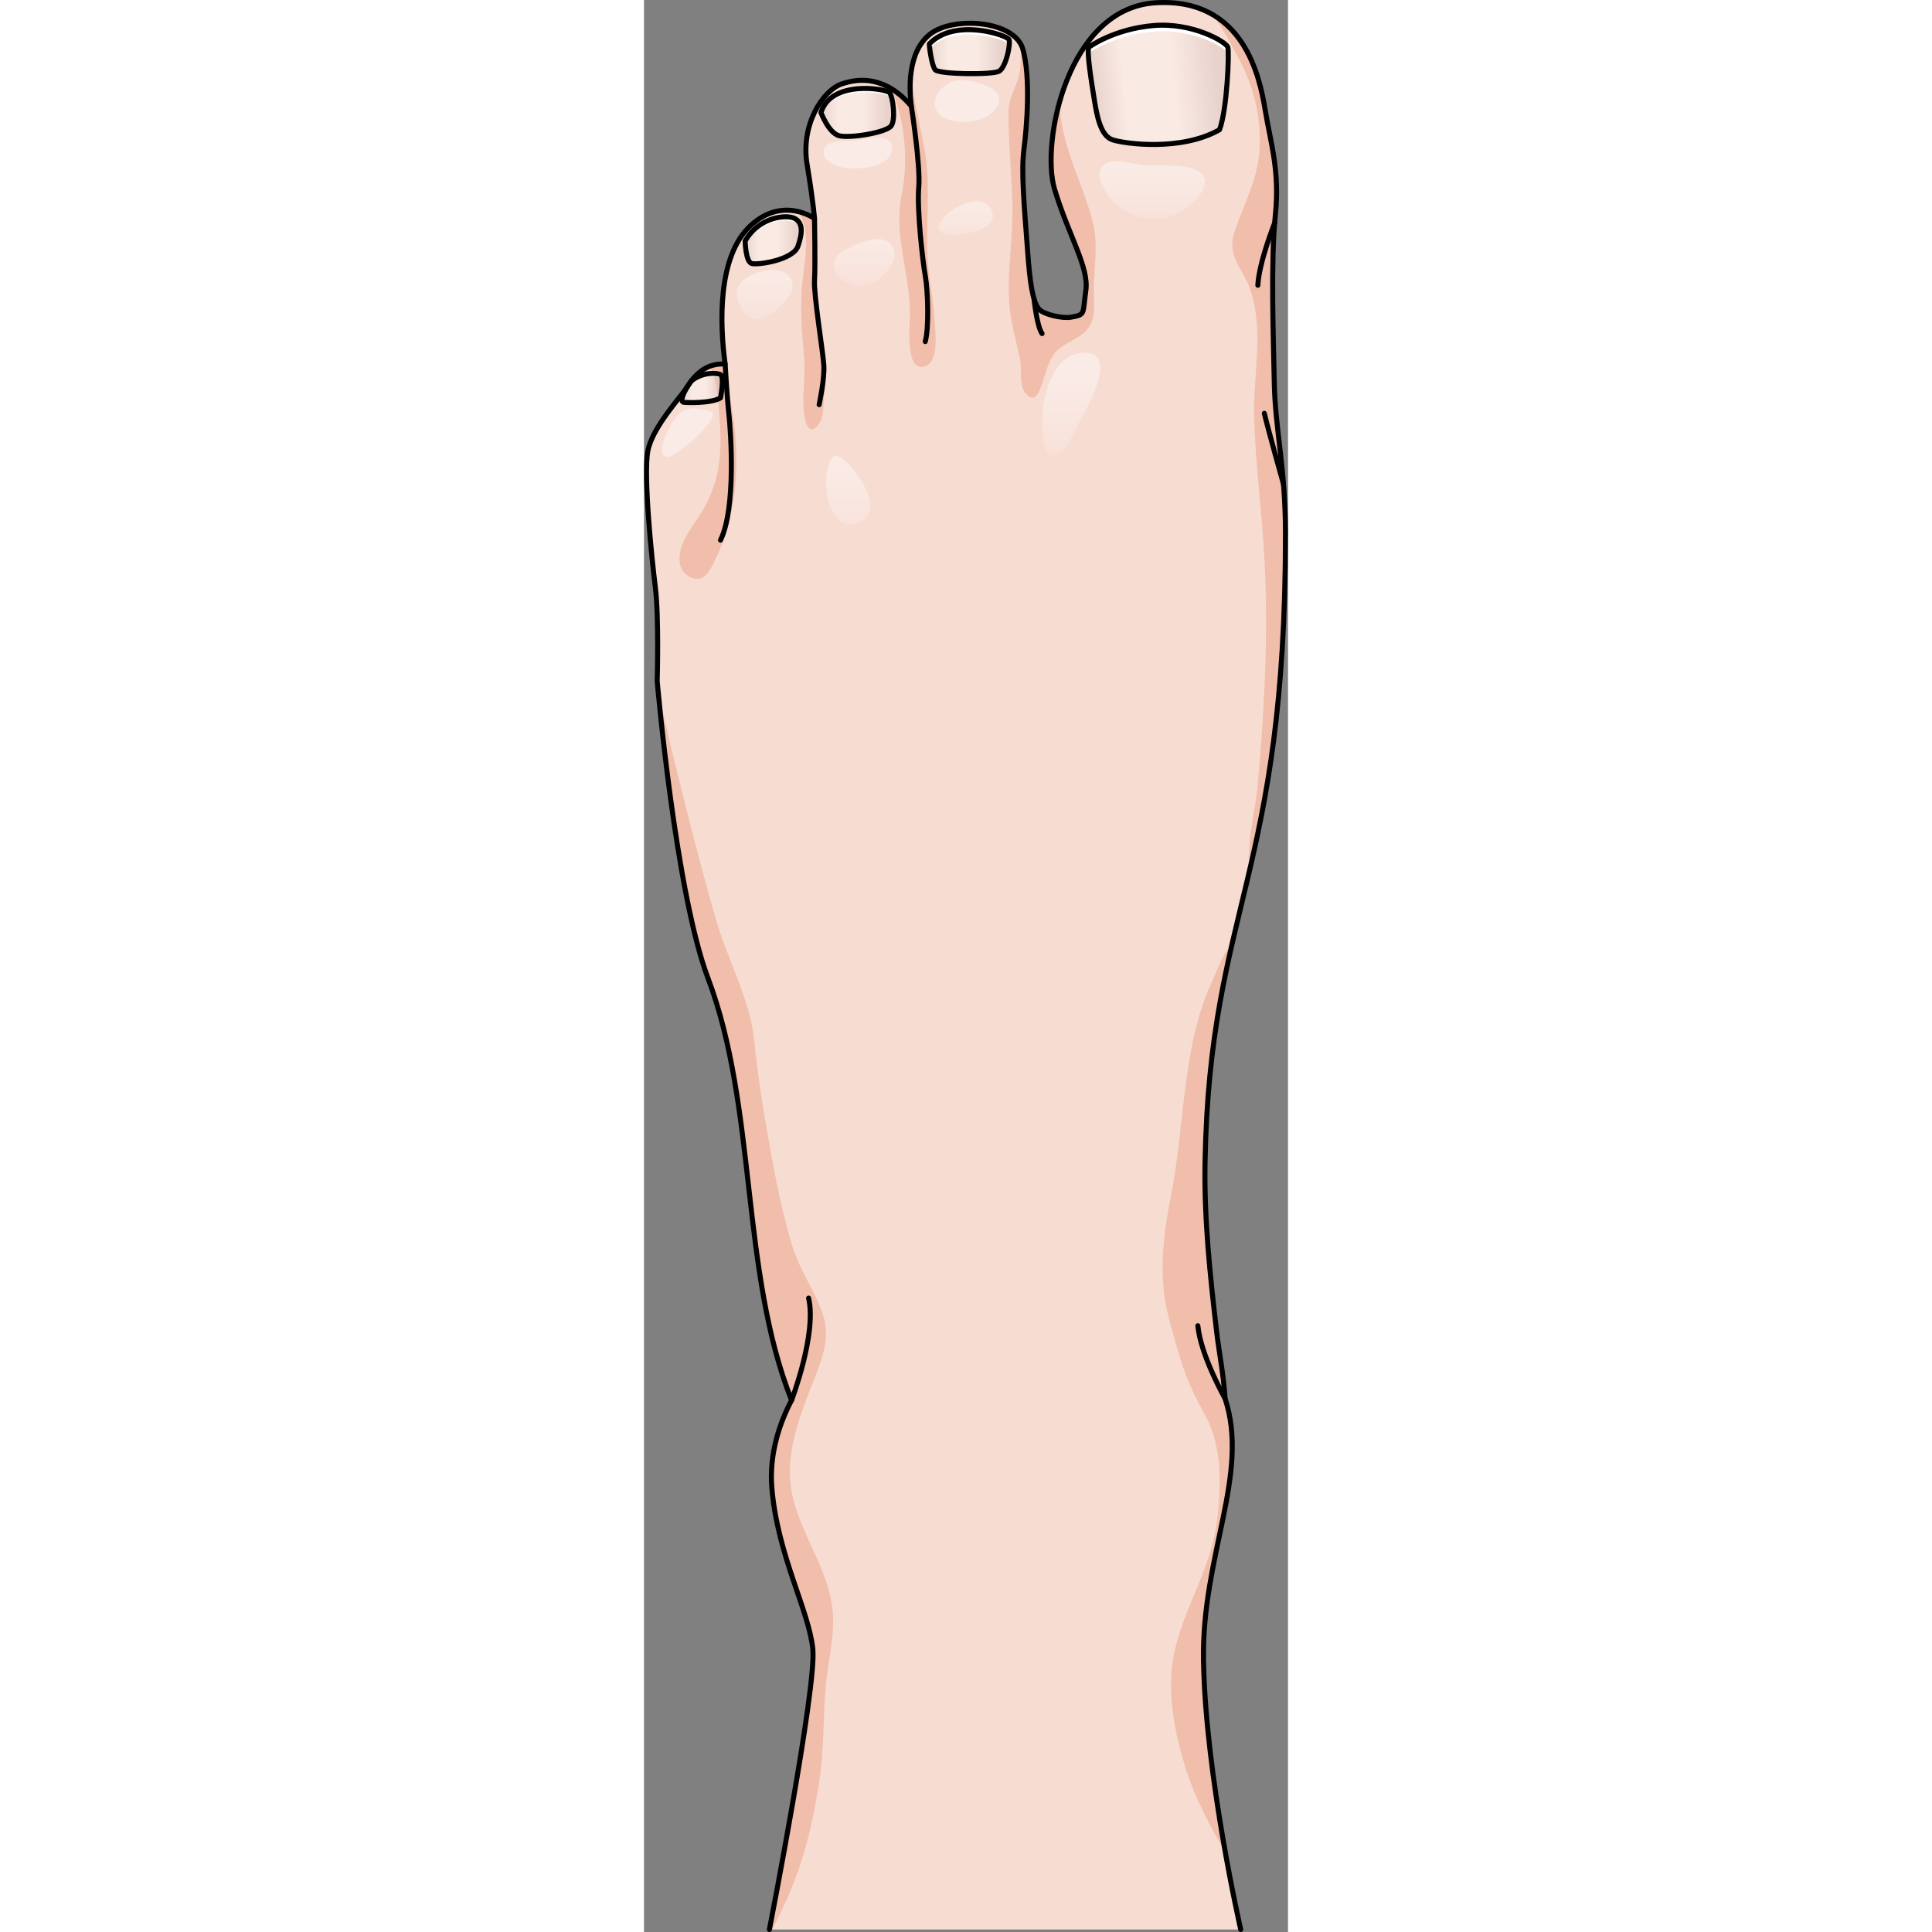 <?xml version="1.0" encoding="utf-8"?>
<!-- Created by: Science Figures, www.sciencefigures.org, Generator: Science Figures Editor -->
<!DOCTYPE svg PUBLIC "-//W3C//DTD SVG 1.1//EN" "http://www.w3.org/Graphics/SVG/1.1/DTD/svg11.dtd">
<svg version="1.1" id="Layer_1" xmlns="http://www.w3.org/2000/svg" xmlns:xlink="http://www.w3.org/1999/xlink" 
	 width="800px" height="800px" viewBox="0 0 128.01 384.037" enable-background="new 0 0 128.01 384.037"
	 xml:space="preserve">
<rect x="0" y="0" width="128.01" height="384.037" fill="#808080" stroke="none"/>
<g>
	<path fill="#F7DCD2" d="M115.501,277.992c-0.262-4.559-1.201-9.191-1.683-13.333c-1.302-11.198-2.51-22.47-2.294-33.761
		c0.969-50.668,15.985-56.5,15.985-124.81c0-13.017-2.035-20.699-2.221-29.857c-0.184-9.158-0.725-24.474,0.201-33.393
		c0.923-8.918-0.938-14.447-2.015-20.97c-1.075-6.522-4.273-22.412-21.824-21.313C84.1,1.653,78.867,28.458,81.604,37.585
		c2.733,9.125,6.888,15.507,6.221,20.17c-0.668,4.663,0.04,4.787-3.017,5.305c-1.667,0.282-5.433-0.554-6.335-1.654
		c-1.279-1.563-1.779-5.564-2.212-11.369c-0.741-9.891-1.295-15.936-0.741-20.332c0.557-4.396,1.4-14.288-0.225-19.966
		S61.459,3.145,56.834,6.808c-4.627,3.664-4.071,11.357-3.701,14.288c-4.995-5.861-10.176-5.679-13.876-4.396
		c-3.7,1.282-8.141,8.06-6.847,15.936c1.297,7.876,1.481,10.807,1.481,10.807s-6.291-4.58-12.767,1.465s-6.107,19.234-4.996,27.476
		c-4.07-0.366-6.475,2.748-7.586,4.579c-1.108,1.832-6.846,7.876-7.771,12.639s0.741,21.248,1.479,27.11
		c0.741,5.862,0.371,18.683,0.371,18.683s3.651,42.002,10.081,59.002c9.798,25.91,6.408,58.115,16.627,83.937
		c-2.276,4.348-4.507,10.548-3.91,17.519c1.147,13.387,7.375,24.294,8.139,31.944c0.765,7.651-8.632,55.739-8.632,55.739h93.688
		c0,0-7.009-30.51-7.401-53.512C110.858,309.184,120.474,293.034,115.501,277.992z"/>
	<path fill="#F0BEAA" d="M34.774,354.55c1.014-6.356,0.813-12.806,1.33-19.204c0.454-5.616,2.133-10.846,1.225-16.542
		c-1.309-8.211-7.322-15.605-8.202-23.817c-0.71-6.63,1.623-12.925,3.969-18.999c1.812-4.689,4.204-9.582,2.489-14.644
		c-1.616-4.769-4.664-8.828-6.14-13.741c-1.917-6.381-3.242-12.94-4.41-19.494c-1.274-7.151-2.458-14.229-3.138-21.371
		c-0.76-7.98-5.514-16.516-7.697-24.274c-3.889-13.812-7.436-27.736-10.63-41.726l-0.41,0.19c0.308,2.987,0.744,6.991,1.305,11.523
		c0.002,0.013,0.003,0.025,0.005,0.038c0.067,0.546,0.137,1.1,0.208,1.66c0.007,0.053,0.014,0.105,0.021,0.158
		c0.064,0.505,0.13,1.017,0.197,1.532c0.008,0.063,0.016,0.125,0.024,0.188c0.069,0.528,0.14,1.063,0.212,1.602
		c0.017,0.121,0.033,0.244,0.05,0.366c0.064,0.479,0.13,0.963,0.197,1.448c0.011,0.078,0.021,0.155,0.032,0.233
		c0.072,0.521,0.146,1.046,0.221,1.572c0.023,0.165,0.047,0.331,0.07,0.496c0.076,0.53,0.153,1.062,0.231,1.596
		c0.011,0.069,0.021,0.139,0.031,0.208c0.07,0.478,0.142,0.956,0.214,1.436c0.027,0.178,0.055,0.356,0.082,0.534
		c0.08,0.522,0.16,1.047,0.242,1.57c0.021,0.133,0.043,0.266,0.063,0.398c0.069,0.436,0.139,0.872,0.21,1.308
		c0.027,0.17,0.055,0.339,0.082,0.508c0.086,0.526,0.174,1.053,0.262,1.578c0.024,0.146,0.05,0.291,0.074,0.437
		c0.076,0.445,0.152,0.89,0.23,1.334c0.023,0.135,0.047,0.271,0.07,0.406c0.094,0.528,0.188,1.056,0.283,1.58
		c0.028,0.153,0.057,0.307,0.085,0.46c0.086,0.468,0.173,0.934,0.261,1.397c0.018,0.091,0.035,0.183,0.052,0.273
		c0.101,0.523,0.202,1.044,0.305,1.561c0.03,0.154,0.062,0.308,0.093,0.461c0.105,0.525,0.211,1.048,0.319,1.564
		c0.007,0.033,0.014,0.065,0.021,0.098c0.104,0.497,0.21,0.987,0.316,1.475c0.029,0.137,0.06,0.272,0.09,0.408
		c0.111,0.503,0.223,1.002,0.337,1.493c0.019,0.082,0.038,0.162,0.058,0.244c0.102,0.437,0.204,0.868,0.309,1.295
		c0.027,0.115,0.055,0.23,0.084,0.345c0.117,0.477,0.235,0.946,0.355,1.409c0.025,0.099,0.051,0.194,0.076,0.292
		c0.107,0.407,0.215,0.809,0.323,1.204c0.024,0.087,0.048,0.175,0.071,0.262c0.124,0.445,0.25,0.883,0.377,1.313
		c0.028,0.098,0.058,0.193,0.087,0.291c0.116,0.391,0.235,0.775,0.354,1.151c0.016,0.051,0.032,0.104,0.049,0.155
		c0.131,0.408,0.263,0.805,0.396,1.193c0.031,0.093,0.063,0.184,0.096,0.274c0.136,0.391,0.273,0.774,0.412,1.142
		c2.053,5.428,3.62,11.049,4.611,16.737c4.361,22.196,3.906,46.707,12.016,67.199c-2.276,4.348-4.507,10.548-3.91,17.519
		c1.147,13.387,7.375,24.294,8.139,31.944c0.765,7.651-8.632,55.739-8.632,55.739l0.594-0.018c0.646-1.25,1.259-2.545,1.873-3.829
		C31.41,371.296,33.306,363.757,34.774,354.55z"/>
	<g>
		<path fill="#F0BEAA" d="M111.214,330.025c-0.355-20.841,9.26-36.991,4.287-52.033c-0.262-4.559-1.201-9.191-1.683-13.333
			c-1.302-11.198-2.51-22.47-2.294-33.761c0.357-18.722,2.635-31.321,5.361-43.213c-1.785,1.631-2.761,4.863-3.839,7.125
			c-6.096,12.783-5.518,28.868-8.248,42.62c-1.637,8.245-2.655,16.423-0.431,24.707c2.018,7.511,3.187,12.153,6.988,18.799
			c3.732,6.525,3.491,15.148,2.371,22.564c-1.404,9.295-7.354,17.705-8.653,26.894c-0.973,6.87,0.511,14.479,2.545,20.956
			c1.869,5.954,4.953,11.84,8.13,17.202C113.808,358.363,111.442,343.4,111.214,330.025z"/>
		<g>
			<path fill="#F0BEAA" d="M123.297,20.825c-0.114-0.64-0.25-1.339-0.412-2.083c-0.009-0.039-0.018-0.078-0.026-0.117
				c-0.172-0.775-0.374-1.594-0.618-2.44c-0.003-0.012-0.007-0.023-0.011-0.035c-1.381-4.797-4.043-10.433-9.583-13.459
				c-0.001-0.001-0.003-0.001-0.005-0.002c2.468,2.714,3.785,5.649,5.728,9.265c2.759,5.14,4.176,10.977,4.04,16.798
				c-0.151,6.509-2.968,11.196-4.968,17.125c-1.767,5.246,1.568,7.211,3.066,11.687c2.779,8.31,0.554,16.874,0.773,25.335
				c0.25,9.672,1.608,19.274,2.091,28.933c0.737,14.767-0.09,29.557-1.387,44.269c-0.478,5.412-2.309,11.076-1.501,16.439
				c3.651-15.732,7.025-34.073,7.025-66.451c0-4.031-0.195-7.549-0.471-10.76c-0.901-5.627-1.466-11.312-1.671-16.965
				c-0.035-0.705-0.063-1.413-0.079-2.132c-0.184-9.158-0.725-24.474,0.201-33.393c0.923-8.918-0.938-14.447-2.015-20.97
				c-0.044-0.268-0.094-0.558-0.146-0.856C123.318,20.95,123.308,20.888,123.297,20.825z"/>
			<path fill="#F0BEAA" d="M81.604,37.585c2.733,9.125,6.888,15.507,6.221,20.17c-0.668,4.663,0.04,4.787-3.017,5.305
				c-1.667,0.282-5.433-0.554-6.335-1.654c-1.279-1.563-1.779-5.564-2.212-11.369c-0.741-9.891-1.295-15.936-0.741-20.332
				c0.557-4.396,1.4-14.288-0.225-19.966c-0.108-0.377-0.267-0.732-0.463-1.068c0.188,2.06,0.096,4.073-0.123,5.529
				c-0.412,2.74-2.189,4.927-2.235,7.704c-0.108,6.707,0.764,13.542,0.764,20.283c0,7.118-1.458,14.175-0.251,21.201
				c0.47,2.732,1.224,5.387,1.766,8.043c0.428,2.089-0.393,5.212,1.27,6.93c1.871,1.936,2.704-0.882,3.226-2.469
				c0.614-1.861,1.154-4.086,2.381-5.678c1.694-2.2,4.974-2.686,6.655-4.969c1.516-2.061,1.158-4.68,1.127-7.133
				c-0.064-5.101,1.057-9.334-0.318-14.442c-1.783-6.628-5.119-12.815-6.133-19.65c-0.182-1.232-0.305-2.476-0.359-3.722
				C80.708,27.039,80.475,33.818,81.604,37.585z"/>
			<path fill="#F0BEAA" d="M7.266,112.566c0.451,1.525,2.576,3.137,4.412,2.233c1.158-0.57,2.283-3.142,2.832-4.313
				c4.255-9.091,4.538-19.472,3.006-29.229c-0.479-3.043-1.247-5.972-2.056-8.898c-0.87,0.001-1.653,0.168-2.363,0.438
				c0.87,2.054,1.421,4.368,1.638,6.772c0.771,8.566,1.169,15.461-3.695,22.914C9.245,105.233,6.195,108.956,7.266,112.566z"/>
			<path fill="#F0BEAA" d="M55.185,72.925c3.819-0.176,2.632-7.577,2.534-9.634c-0.201-4.204-1.197-8.161-1.375-12.418
				c-0.226-5.321,0.249-10.674-0.002-15.995C56,27.589,53.237,20.734,53.24,13.475c-0.561,3.006-0.309,6.022-0.107,7.621
				c-1.352-1.587-2.717-2.718-4.064-3.518c2.979,6.34,3.419,14.948,2.188,20.966c-1.703,8.321,1.614,15.803,1.614,23.829
				C52.87,64.503,51.936,73.075,55.185,72.925z"/>
			<path fill="#F0BEAA" d="M31.99,83.225c0.422,2.163,1.604,3.146,3.006,0.63c0.873-1.562,0.561-3.45,0.8-5.162
				c0.509-3.663,0.25-7.501-0.335-11.278c-0.603-3.891-1.811-7.666-1.8-11.686c0.01-3.954,0.201-7.968,0-11.916
				c-0.01-0.189-0.038-0.37-0.054-0.556c-0.475-0.292-1.52-0.857-2.93-1.197c0.705,1.167,1.19,2.459,1.369,3.815
				c0.527,4.009-0.453,8.059-0.7,11.915c-0.272,4.283,0.046,8.666,0.458,12.831C32.21,74.725,31.209,79.22,31.99,83.225z"/>
		</g>
		<path fill="none" stroke="#000000" stroke-linecap="round" stroke-linejoin="round" stroke-miterlimit="10" d="M53.133,21.096
			c0,0,1.852,11.723,1.481,16.119c-0.371,4.396,0.739,14.471,1.294,17.584c0.556,3.114,0.741,10.433,0,13.093"/>
		<path fill="none" stroke="#000000" stroke-linecap="round" stroke-linejoin="round" stroke-miterlimit="10" d="M33.892,43.443
			c0,0,0.184,9.525,0,12.272c-0.185,2.748,1.665,14.105,1.849,16.852c0.187,2.748-0.931,7.876-0.931,7.876"/>
		<path fill="none" stroke="#000000" stroke-linecap="round" stroke-linejoin="round" stroke-miterlimit="10" d="M16.129,72.384
			c0,0,0.371,6.594,0.742,9.891c0.368,3.297,1.479,18.683-1.666,25.095"/>
		
			<linearGradient id="SVGID_1_" gradientUnits="userSpaceOnUse" x1="191.977" y1="49.844" x2="219.768" y2="49.844" gradientTransform="matrix(0.996 -0.095 0.095 0.996 -106.84 -13.307)">
			<stop  offset="0" style="stop-color:#D1C3C1"/>
			<stop  offset="0.233" style="stop-color:#FFFFFF"/>
			<stop  offset="0.583" style="stop-color:#FFFFFF"/>
			<stop  offset="0.908" style="stop-color:#D1C3C1"/>
		</linearGradient>
		<path opacity="0.4" fill="url(#SVGID_1_)" d="M88.481,9.34c-0.593,0.403,0.444,6.833,0.972,10.116
			c0.525,3.284,1.213,7.524,3.674,8.334c2.464,0.81,13.691,2.322,21.272-2.002c1.514-3.962,1.959-15.391,1.651-16.404
			c-0.308-1.013-6.93-4.974-14.792-4.302C93.397,5.752,88.481,9.34,88.481,9.34z"/>
		<path fill="#FFFFFF" d="M88.481,10.544c0,0,4.916-3.587,12.777-4.258c7.862-0.671,14.484,3.29,14.792,4.302
			c0.039,0.133,0.067,0.448,0.08,0.897c0.028-1.362,0-1.838-0.08-2.101c-0.308-1.013-6.93-4.974-14.792-4.302
			C93.397,5.752,88.481,9.34,88.481,9.34c-0.195,0.132-0.212,0.421-0.131,1.527C88.381,10.706,88.42,10.585,88.481,10.544z"/>
		<path fill="none" stroke="#000000" stroke-linecap="round" stroke-linejoin="round" stroke-miterlimit="10" d="M88.481,9.34
			c-0.593,0.403,0.444,6.833,0.972,10.116c0.525,3.284,1.213,7.524,3.674,8.334c2.464,0.81,13.691,2.322,21.272-2.002
			c1.514-3.962,1.959-15.391,1.651-16.404c-0.308-1.013-6.93-4.974-14.792-4.302C93.397,5.752,88.481,9.34,88.481,9.34z"/>
		<linearGradient id="SVGID_2_" gradientUnits="userSpaceOnUse" x1="56.718" y1="10.273" x2="72.629" y2="10.273">
			<stop  offset="0" style="stop-color:#D1C3C1"/>
			<stop  offset="0.233" style="stop-color:#FFFFFF"/>
			<stop  offset="0.583" style="stop-color:#FFFFFF"/>
			<stop  offset="0.908" style="stop-color:#D1C3C1"/>
		</linearGradient>
		<path opacity="0.4" fill="url(#SVGID_2_)" d="M56.727,8.729c-0.078,0.083,0.406,4.253,1.164,5.148
			c0.758,0.894,11.303,1.037,12.676,0.286c1.373-0.75,2.348-5.397,1.986-6.292C72.19,6.978,61.746,3.473,56.727,8.729z"/>
		<path fill="#FFFFFF" d="M72.553,8.825c0.024,0.061,0.043-0.028,0.055,0.065c0.035-0.459,0.023-0.828-0.055-1.019
			C72.19,6.978,61.746,3.473,56.727,8.729c-0.021,0.021-0.002,0.48,0.045,0.909C61.808,4.449,72.191,7.933,72.553,8.825z"/>
		<path fill="none" stroke="#000000" stroke-linecap="round" stroke-linejoin="round" stroke-miterlimit="10" d="M56.727,8.729
			c-0.078,0.083,0.406,4.253,1.164,5.148c0.758,0.894,11.303,1.037,12.676,0.286c1.373-0.75,2.348-5.397,1.986-6.292
			C72.19,6.978,61.746,3.473,56.727,8.729z"/>
		<linearGradient id="SVGID_3_" gradientUnits="userSpaceOnUse" x1="35.172" y1="22.347" x2="49.614" y2="22.347">
			<stop  offset="0" style="stop-color:#D1C3C1"/>
			<stop  offset="0.233" style="stop-color:#FFFFFF"/>
			<stop  offset="0.583" style="stop-color:#FFFFFF"/>
			<stop  offset="0.908" style="stop-color:#D1C3C1"/>
		</linearGradient>
		<path opacity="0.4" fill="url(#SVGID_3_)" d="M35.172,22.373c0,0,1.506,4.027,3.589,4.601c2.081,0.574,9.546-0.629,10.413-2.004
			c0.869-1.375,0.289-5.729-0.346-6.531C48.191,17.637,37.208,15.784,35.172,22.373z"/>
		<path fill="#FFFFFF" d="M48.833,19.203c0.163,0.061,0.289,0.047,0.267-0.199c-0.014-0.175-0.163-0.428-0.271-0.565
			c-0.638-0.802-11.62-2.653-13.656,3.934c0,0,0.053,0.139,0.15,0.369c0.376-0.971,1.007-1.82,1.824-2.471
			c1.953-1.553,4.653-1.95,7.087-1.913c1.036,0.016,2.078,0.111,3.093,0.321c0.34,0.071,0.686,0.151,1.011,0.272
			C48.458,18.997,48.666,19.139,48.833,19.203z"/>
		<path fill="none" stroke="#000000" stroke-linecap="round" stroke-linejoin="round" stroke-miterlimit="10" d="M35.172,22.373
			c0,0,1.506,4.027,3.589,4.601c2.081,0.574,9.546-0.629,10.413-2.004c0.869-1.375,0.289-5.729-0.346-6.531
			C48.191,17.637,37.208,15.784,35.172,22.373z"/>
		<linearGradient id="SVGID_4_" gradientUnits="userSpaceOnUse" x1="20.1" y1="47.766" x2="31.256" y2="47.766">
			<stop  offset="0" style="stop-color:#D1C3C1"/>
			<stop  offset="0.233" style="stop-color:#FFFFFF"/>
			<stop  offset="0.583" style="stop-color:#FFFFFF"/>
			<stop  offset="0.908" style="stop-color:#D1C3C1"/>
		</linearGradient>
		<path opacity="0.4" fill="url(#SVGID_4_)" d="M20.1,47.911c0,0,0.087,4.124,1.303,4.467c1.215,0.344,8.244-0.687,9.199-3.437
			c0.955-2.749,0.955-4.638-0.607-5.498C28.432,42.583,22.878,43.013,20.1,47.911z"/>
		<path fill="#FFFFFF" d="M29.996,44.156c0.086,0.012,0.173,0.02,0.261,0.023c0.092,0.004,0.179,0.002,0.268-0.019
			c-0.299-0.357-0.387-0.682-0.851-0.856c-0.279-0.106-0.589-0.151-0.884-0.183c-0.809-0.087-1.64-0.004-2.433,0.167
			c-2.162,0.469-4.117,1.696-5.467,3.434c-0.187,0.24-0.797,0.879-0.791,1.188c0,0,0.006,0.27,0.034,0.676
			c1.178-2.045,3.081-3.604,5.347-4.33c0.854-0.274,1.753-0.436,2.652-0.437C28.788,43.82,29.384,44.076,29.996,44.156z"/>
		<path fill="none" stroke="#000000" stroke-linecap="round" stroke-linejoin="round" stroke-miterlimit="10" d="M20.1,47.911
			c0,0,0.087,4.124,1.303,4.467c1.215,0.344,8.244-0.687,9.199-3.437c0.955-2.749,0.955-4.638-0.607-5.498
			C28.432,42.583,22.878,43.013,20.1,47.911z"/>
		<linearGradient id="SVGID_5_" gradientUnits="userSpaceOnUse" x1="7.552" y1="77.12" x2="15.575" y2="77.12">
			<stop  offset="0" style="stop-color:#D1C3C1"/>
			<stop  offset="0.233" style="stop-color:#FFFFFF"/>
			<stop  offset="0.583" style="stop-color:#FFFFFF"/>
			<stop  offset="0.908" style="stop-color:#D1C3C1"/>
		</linearGradient>
		<path opacity="0.4" fill="url(#SVGID_5_)" d="M15.205,79.101c0,0,0.832-4.21,0-4.64c-0.834-0.43-3.765-0.462-5.856,1.316
			c-1.918,2.705-2.094,4.097-1.485,4.184C8.471,80.046,13.261,80.218,15.205,79.101z"/>
		<path fill="#FFFFFF" d="M15.224,75.091c0.185,0.087,0.292,0.331,0.349,0.659c-0.009-0.64-0.104-1.153-0.367-1.289
			c-0.834-0.43-3.765-0.462-5.856,1.316c-0.11,0.156-0.216,0.307-0.315,0.455C11.312,74.638,14.34,74.676,15.224,75.091z"/>
		<path fill="none" stroke="#000000" stroke-linecap="round" stroke-linejoin="round" stroke-miterlimit="10" d="M15.205,79.101
			c0,0,0.832-4.21,0-4.64c-0.834-0.43-3.765-0.462-5.856,1.316c-1.918,2.705-2.094,4.097-1.485,4.184
			C8.471,80.046,13.261,80.218,15.205,79.101z"/>
		<path fill="none" stroke="#000000" stroke-linecap="round" stroke-linejoin="round" stroke-miterlimit="10" d="M77.531,59.411
			c0,0,0.567,5.507,1.595,6.894"/>
		<path fill="none" stroke="#000000" stroke-linecap="round" stroke-linejoin="round" stroke-miterlimit="10" d="M125.35,44.361
			c0,0-3.104,7.761-3.333,12.345"/>
		<path fill="none" stroke="#000000" stroke-linecap="round" stroke-linejoin="round" stroke-miterlimit="10" d="M127.115,96.243
			c0,0-3.058-10.866-3.81-14.087"/>
		<linearGradient id="SVGID_6_" gradientUnits="userSpaceOnUse" x1="101.031" y1="48.981" x2="101.031" y2="31.758">
			<stop  offset="0" style="stop-color:#FAEBE6;stop-opacity:0"/>
			<stop  offset="0.883" style="stop-color:#FAEBE6"/>
		</linearGradient>
		<path fill="url(#SVGID_6_)" d="M98.332,43.034c1.893,0.525,3.911,0.6,5.764,0.167c2.478-0.58,6.807-3.819,7.356-6.406
			c0.992-4.662-8.587-3.843-11.368-3.863c-2.382-0.018-6.238-1.794-8.421-0.313c-2.315,1.573-0.54,4.589,0.728,6.404
			C93.771,40.997,95.95,42.373,98.332,43.034z"/>
		<linearGradient id="SVGID_7_" gradientUnits="userSpaceOnUse" x1="84.904" y1="96.512" x2="84.904" y2="73.477">
			<stop  offset="0" style="stop-color:#FAEBE6;stop-opacity:0"/>
			<stop  offset="0.883" style="stop-color:#FAEBE6"/>
		</linearGradient>
		<path fill="url(#SVGID_7_)" d="M79.685,88.65c1.999,6.472,6.239-3.622,7.256-5.51c1.507-2.799,7.578-13.59,0.062-13.021
			C79.764,70.666,78.076,83.438,79.685,88.65z"/>
		<linearGradient id="SVGID_8_" gradientUnits="userSpaceOnUse" x1="63.95" y1="53.581" x2="63.95" y2="38.367">
			<stop  offset="0" style="stop-color:#FAEBE6;stop-opacity:0"/>
			<stop  offset="0.883" style="stop-color:#FAEBE6"/>
		</linearGradient>
		<path fill="url(#SVGID_8_)" d="M63.05,46.586c1.782-0.185,7.015-1.378,6.222-4.204C67.149,34.84,50.815,47.858,63.05,46.586z"/>
		<path fill="#FAEBE6" d="M60.26,23.662c2.922,1.123,7.766,0.625,9.701-2.136c2.838-4.046-4.324-5.559-7.078-5.59
			C58.765,15.89,55.245,21.733,60.26,23.662z"/>
		<linearGradient id="SVGID_9_" gradientUnits="userSpaceOnUse" x1="43.778" y1="61.687" x2="43.778" y2="45.383">
			<stop  offset="0" style="stop-color:#FAEBE6;stop-opacity:0"/>
			<stop  offset="0.883" style="stop-color:#FAEBE6"/>
		</linearGradient>
		<path fill="url(#SVGID_9_)" d="M45.03,56.453c2.163-0.911,5.648-4.223,4.622-6.846c-1.021-2.607-3.851-2.361-6.049-1.528
			c-1.449,0.549-4.44,1.598-5.267,2.876C35.743,54.96,41.947,57.751,45.03,56.453z"/>
		<path fill="#FAEBE6" d="M39.157,33.235c2.601,0.583,9.118,0.295,10.014-2.933c1.214-4.365-5.127-2.642-7.279-2.362
			c-1.591,0.207-5.111-0.276-6.003,1.512C34.9,31.436,37.504,32.863,39.157,33.235z"/>
		<linearGradient id="SVGID_10_" gradientUnits="userSpaceOnUse" x1="23.99" y1="68.038" x2="23.99" y2="52.885">
			<stop  offset="0" style="stop-color:#FAEBE6;stop-opacity:0"/>
			<stop  offset="0.883" style="stop-color:#FAEBE6"/>
		</linearGradient>
		<path fill="url(#SVGID_10_)" d="M29.418,57.621c0.116-0.394,0.153-0.781,0.094-1.148c-0.754-4.637-8.824-2.7-10.598,0.146
			c-1.726,2.77,1.588,7.938,4.688,6.659C25.309,62.575,28.727,59.958,29.418,57.621z"/>
		<path fill="#FAEBE6" d="M13.491,81.89c-2.351-0.671-4.427-1.342-6.505,0.363c-1.27,1.045-5.034,7.731-2.632,8.565
			c1.115,0.387,4.882-2.969,5.771-3.659C10.455,86.902,14.984,82.316,13.491,81.89z"/>
		<linearGradient id="SVGID_11_" gradientUnits="userSpaceOnUse" x1="40.611" y1="114.473" x2="40.611" y2="90.125">
			<stop  offset="0" style="stop-color:#FAEBE6;stop-opacity:0"/>
			<stop  offset="0.883" style="stop-color:#FAEBE6"/>
		</linearGradient>
		<path fill="url(#SVGID_11_)" d="M42.179,104.042c4.807-1.354,2.462-6.478,0.589-9.07c-3.024-4.182-5.758-7.202-6.51-0.174
			C35.91,98.019,37.119,105.466,42.179,104.042z"/>
	</g>
	<path fill="none" stroke="#000000" stroke-linecap="round" stroke-linejoin="round" stroke-miterlimit="10" d="M118.615,383.537
		c0,0-7.009-30.51-7.401-53.512c-0.355-20.841,9.26-36.991,4.287-52.033c-0.262-4.559-1.201-9.191-1.683-13.333
		c-1.302-11.198-2.51-22.47-2.294-33.761c0.969-50.668,15.985-56.5,15.985-124.81c0-13.017-2.035-20.699-2.221-29.857
		c-0.184-9.158-0.725-24.474,0.201-33.393c0.923-8.918-0.938-14.447-2.015-20.97c-1.075-6.522-4.273-22.412-21.824-21.313
		C84.1,1.653,78.867,28.458,81.604,37.585c2.733,9.125,6.888,15.507,6.221,20.17c-0.668,4.663,0.04,4.787-3.017,5.305
		c-1.667,0.282-5.433-0.554-6.335-1.654c-1.279-1.563-1.779-5.564-2.212-11.369c-0.741-9.891-1.295-15.936-0.741-20.332
		c0.557-4.396,1.4-14.288-0.225-19.966S61.459,3.145,56.834,6.808c-4.627,3.664-4.071,11.357-3.701,14.288
		c-4.995-5.861-10.176-5.679-13.876-4.396c-3.7,1.282-8.141,8.06-6.847,15.936c1.297,7.876,1.481,10.807,1.481,10.807
		s-6.291-4.58-12.767,1.465s-6.107,19.234-4.996,27.476c-4.07-0.366-6.475,2.748-7.586,4.579c-1.108,1.832-6.846,7.876-7.771,12.639
		s0.741,21.248,1.479,27.11c0.741,5.862,0.371,18.683,0.371,18.683s3.651,42.002,10.081,59.002
		c9.798,25.91,6.408,58.115,16.627,83.937c-2.276,4.348-4.507,10.548-3.91,17.519c1.147,13.387,7.375,24.294,8.139,31.944
		c0.765,7.651-8.632,55.739-8.632,55.739"/>
	<path fill="none" stroke="#000000" stroke-linecap="round" stroke-linejoin="round" stroke-miterlimit="10" d="M29.331,278.334
		c0,0,5.049-13.173,3.387-20.305"/>
	<path fill="none" stroke="#000000" stroke-linecap="round" stroke-linejoin="round" stroke-miterlimit="10" d="M115.501,277.992
		c0,0-4.863-8.578-5.411-14.476"/>
</g>
</svg>